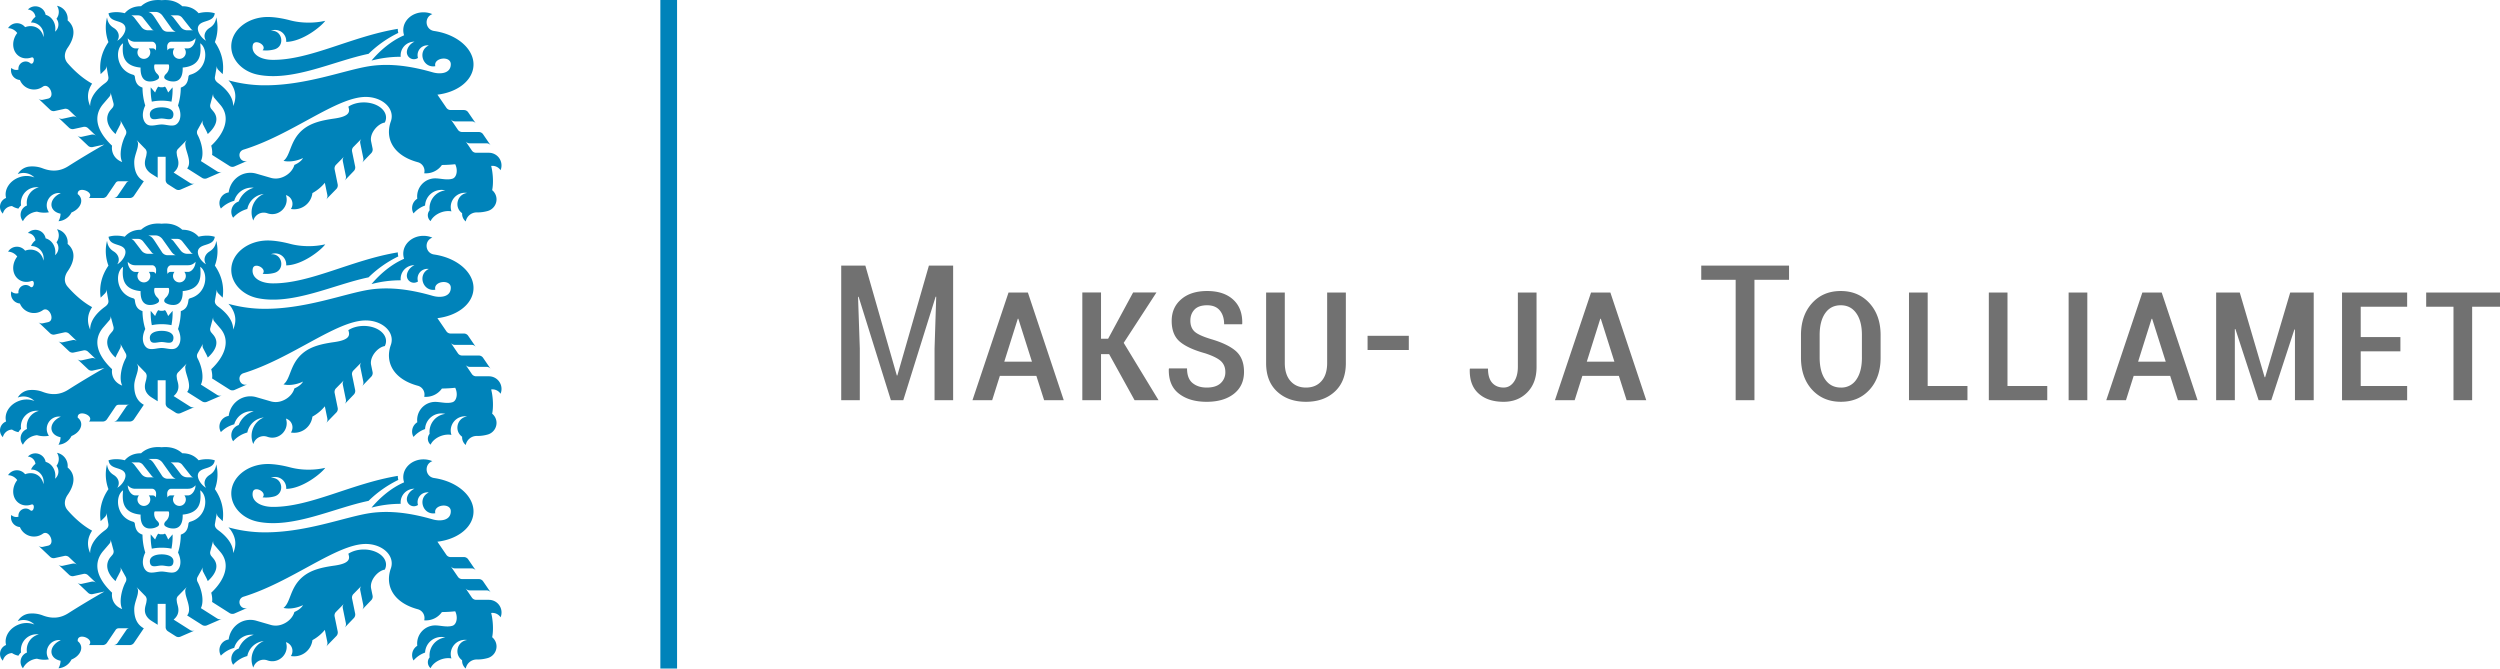 <svg xmlns="http://www.w3.org/2000/svg" viewBox="0 0 373.962 100"><path fill="#0083ba" d="M98.779 0v100h2.499V0zM23.282.015c-.856.066-1.585.373-2.185.917-1.014-.008-1.824.342-2.438 1.046-.327-.09-1.387-.32-2.425.008.195 1.358 1.79.984 2.373 1.776.54.735-.396 1.99-1.073 2.332.416-.566.284-1.41-.518-1.913-.43-.269-.888-.666-1.005-1.591a6.234 6.234 0 00.21 3.706c-1.02 1.48-1.407 3.078-1.165 4.793l.633-.618a.769.769 0 00.22-.68l.298 1.693c.068.38-.093.666-.504.964-1.02.741-2.232 1.948-2.217 3.416-.566-1.308-.336-2.4.295-3.354-1.932-1.043-3.4-2.759-3.673-3.07-.582-.68-.506-1.544.023-2.306 1.022-1.458 1.264-3.016-.017-4.081A1.992 1.992 0 008.523.864c.39.598.36 1.374-.074 1.94.46.597.365 1.45-.213 1.933.03-.152.045-.304.044-.46 0-.996-.615-1.83-1.454-2.06C6.592.974 5.051.512 4.172 1.425A1.236 1.236 0 015.303 2.52a2.15 2.15 0 00-.662.846h.041a1.849 1.849 0 011.816 2.186 2.045 2.045 0 00-.57-1.105c-.574-.56-1.41-.676-2.172-.384a1.563 1.563 0 00-2.549.144 1.784 1.784 0 011.372.735c-.801 1.03-.812 2.45.008 3.25.558.542 1.352.669 2.098.412.646-.213.368 1.278-.158.847-.753-.629-1.886-.009-1.764.964-.378.118-.79.017-1.072-.26a1.447 1.447 0 001.289 1.81 2.267 2.267 0 003.416 1.007c.957-.68 1.938 1.53.79 1.782l-.776.172a.745.745 0 01-.369-.011.732.732 0 01-.319-.176l1.772 1.679a.76.76 0 00.692.187l1.45-.32a.703.703 0 01.37.013.732.732 0 01.321.178l1.216 1.157a.764.764 0 00-.691-.193l-1.45.32a.747.747 0 01-.37-.01.74.74 0 01-.322-.178l1.623 1.538a.778.778 0 00.692.19l1.453-.319a.775.775 0 01.691.193l1.216 1.155a.786.786 0 00-.694-.19l-1.445.319a.744.744 0 01-.372-.012.74.74 0 01-.322-.179l1.623 1.538c.09.087.201.147.322.179.12.035.247.039.37.012l1.754-.384a131.243 131.243 0 00-5.437 3.266c-1.136.717-2.378.85-3.803.302a4.339 4.339 0 00-2.124-.249 2.307 2.307 0 00-1.602 1.108 2.306 2.306 0 012.49.506 3.16 3.16 0 00-2.291-.014c-1.435.519-2.27 1.873-1.942 3.082a1.42 1.42 0 00-.48 2.346 1.458 1.458 0 011.367-1.136c.292.188.618.318.958.383.106-.18.237-.345.393-.486a2.366 2.366 0 012.663-2.695 2.368 2.368 0 00-1.776 2.713 1.49 1.49 0 00-.606 2.35 2.652 2.652 0 012.104-1.43c.579.17 1.19.201 1.784.093-.909-1.322.193-3.092 1.78-2.862-.974.414-1.568 1.26-1.364 2.03.148.545.66.919 1.324 1.046a2.351 2.351 0 01-.31 1.125 2.368 2.368 0 001.945-1.306c1.005-.405 1.623-1.267 1.42-2.048a1.28 1.28 0 00-.486-.695c-.116-1.294 2.577-.37 1.69.58h2.045a.737.737 0 00.633-.34l1.313-1.939a.527.527 0 01.43-.231h1.606a.534.534 0 00-.428.231l-1.321 1.94a.75.75 0 01-.63.34h2.44a.756.756 0 00.358-.088.73.73 0 00.281-.252l1.468-2.171c-1.014-.557-1.433-1.529-1.433-2.865 0-.828.467-1.778.54-2.388l.026-.243a.735.735 0 00-.044-.366 1.186 1.186 0 00-.182-.317l1.257 1.29c.095.08.166.186.208.304a.72.72 0 01.053.363l-.041.296c-.06.512-.702 1.616.492 2.625.113.087.23.17.351.246l.847.533v-3.137h1.19v3.486a.754.754 0 00.354.624l1.16.741a.773.773 0 00.715.059l2.141-.932a.725.725 0 01-.363.059.76.76 0 01-.351-.115l-2.461-1.564c1.195-1.01.55-2.113.492-2.625l-.035-.296a.753.753 0 01.257-.668l1.257-1.289a1.169 1.169 0 00-.181.317.758.758 0 00-.047.366l.026.243c.102.87.986 2.45.252 3.331l2.247 1.424a.774.774 0 00.715.055l2.241-.972a.773.773 0 01-.715-.059l-2.431-1.544c.53-1.081.084-2.803-.431-3.802l-.076-.15a.75.75 0 01-.08-.36c0-.119.032-.244.095-.355l.834-1.503a.722.722 0 00-.09.352.736.736 0 00.073.357l.31.601c.16.294.25.47.393.817 1.365-1.233 1.671-2.42.8-3.433l-.258-.308a.757.757 0 01-.161-.697l.445-1.661a.767.767 0 00.161.697l.856.996c1.665 1.878.657 4.302-1.327 6.147.11.355.205 1.02.126 1.377l2.636 1.672a.757.757 0 00.715.056l1.904-.83c-1.07.336-1.647-1.21-.62-1.66 7.277-2.211 13.974-7.924 18.374-7.907 2.137.007 3.867 1.298 3.867 2.903 0 .255-.043.506-.129.747-.937 2.631.428 5.145 4.031 6.114.72.193 1.148.936.955 1.655a2.928 2.928 0 002.652-1.239 20.598 20.598 0 001.986-.114c.084.168.15.358.19.565.147.76-.116 1.444-.583 1.594-.825.269-1.837-.054-2.622-.044a2.703 2.703 0 00-2.654 3.047c-.75.462-1 1.432-.565 2.197a4.047 4.047 0 011.728-1.18 2.447 2.447 0 013.026-2.268 2.707 2.707 0 00-2.346 2.982 1.15 1.15 0 00.143 1.62c.255-.55.86-1.065 1.644-1.335.528-.176 1.046-.212 1.476-.124-.485-1.505.783-2.996 2.347-2.76-1.505.207-1.985 2.145-.75 3.03v.094c0 .443.2.863.545 1.142.15-.786.84-1.354 1.64-1.353a5.578 5.578 0 001.703-.229 1.811 1.811 0 001.26-1.716c0-.558-.256-1.053-.654-1.383.195-.903.161-2.388-.146-3.624a1.453 1.453 0 011.403.641 1.891 1.891 0 00-1.746-2.61h-1.91a.763.763 0 01-.633-.33l-.958-1.416c.07.105.163.19.275.246a.72.72 0 00.36.088h2.514a.759.759 0 01.636.334l-1.154-1.69a.733.733 0 00-.279-.246.75.75 0 00-.354-.091h-2.496a.773.773 0 01-.633-.328l-1.087-1.6c.142.21.38.338.633.337h2.508a.757.757 0 01.636.328l-1.158-1.69a.777.777 0 00-.635-.334h-1.99a.774.774 0 01-.632-.337l-1.342-1.963c2.706-.324 4.888-1.79 5.323-3.809.562-2.619-2.042-5.163-5.812-5.715-1.348-.189-1.547-2.053-.27-2.523a3.341 3.341 0 00-1.333-.27c-1.665 0-3.017 1.192-3.017 2.67 0 .262.043.523.125.767-1.871.806-3.57 2.234-4.874 3.782a16.98 16.98 0 014.368-.568 2.046 2.046 0 012.036-2.259h.03c-.772.338-1.15 1.077-1.15 1.568a1.059 1.059 0 001.668.864 1.462 1.462 0 011.617-1.87c-1.744.808-.917 3.44.975 3.106-.324-1.282 2.302-1.625 2.315-.302 0 1.412-1.57 1.545-2.716 1.216-3.261-.94-6.312-1.36-9.264-.946-3.787.532-9.993 3.091-16.581 2.877a20.466 20.466 0 01-4.702-.736c.198.218.326.37.41.496.642 1 .864 2.049.299 3.357.015-1.469-1.201-2.675-2.218-3.416-.411-.3-.574-.584-.507-.964l.299-1.693c-.045.25.04.504.223.68l.632.618c.242-1.715-.147-3.313-1.166-4.793a6.253 6.253 0 00.208-3.706c-.12.925-.575 1.322-1.004 1.59-.803.503-.934 1.345-.519 1.914-.676-.342-1.61-1.597-1.07-2.332.584-.792 2.176-.42 2.374-1.776-1.035-.33-2.1-.099-2.423-.009-.615-.703-1.43-1.053-2.44-1.045-.801-.725-1.828-1.026-3.085-.903a5.084 5.084 0 00-.9-.014zM74.876 25.46v.006l.003-.003zM22.189 1.781h1.087c.432 0 .836.279 1.046.586l1.283 1.802c.204.297.395.463.671.574h-1.174a.998.998 0 01-.92-.533l-1.011-1.547c-.386-.583-.539-.724-.982-.882zm-2.537.516h.99c.3 0 .563.127.771.392v.003l1.046 1.328c.234.285.308.472.586.51h-.882a1.235 1.235 0 01-.996-.475l-1.002-1.307a1.328 1.328 0 00-.513-.451zm5.871 0h.994c.297 0 .562.127.767.392l1.046 1.33c.233.284.305.472.583.51h-.879a1.238 1.238 0 01-.996-.474l-1.005-1.307a1.324 1.324 0 00-.51-.451zm14.54.243c-3.018 0-5.47 1.966-5.47 4.397 0 2.006 1.66 3.758 3.958 4.23 5.23 1.067 11.38-2.04 16.576-3.113a16.903 16.903 0 014.453-3.132 2.422 2.422 0 01-.076-.595v-.012c-6.895 1.133-13.097 4.672-18.7 4.64-1.57-.004-2.8-.607-3-1.602a1.48 1.48 0 01.01-.597c.214-1.042 2.2-.004 1.467.767.582.063 1.171.02 1.737-.129 1.688-.448 1.237-2.954-.5-2.789a1.66 1.66 0 012.293 1.662c2.46-.054 5.234-2.3 5.842-3.156-.814.184-1.647.275-2.482.273-.988 0-1.936-.12-2.794-.349-1.21-.32-2.399-.495-3.314-.495zM19.11 5.725c.278.342.7.534 1.14.521h2.517c.225 0 .45.172.547.463.07.213.03.529-.011.84-.12-.227-.274-.313-.469-.313h-.571a.96.96 0 11-1.483 0h-.548c-.595 0-1.122-.796-1.122-1.511zm10.137 0c-.001.717-.526 1.511-1.125 1.511h-.545a.959.959 0 01-.741 1.568.959.959 0 01-.741-1.568h-.572c-.195 0-.347.083-.468.314-.04-.312-.081-.628-.01-.841.097-.291.322-.463.546-.463h2.52c.464 0 .81-.158 1.136-.521zm-10.843.75c-.112 1.398-.234 3.371 2.625 3.632-.046 1.641.664 2.08 1.395 2.08.598.003.937-.19 1.09-.27.532-.28.167-.714.029-.84a1.444 1.444 0 01-.463-1.312c.015-.087.048-.132.126-.132h1.94c.08 0 .116.045.131.132.079.487-.094.983-.463 1.312-.135.126-.501.557.03.84.15.08.491.273 1.09.27.73 0 1.439-.439 1.394-2.08 2.857-.26 2.739-2.234 2.625-3.632 1.272.885 1.032 4.006-1.482 4.696v.003c-.171.045-.268.145-.288.328-.102.982-.502 1.38-1.14 1.602a9.205 9.205 0 01-.415 2.675c.754 1.58.177 2.682-.437 2.921-.583.225-1.337-.08-2.006-.08-.668 0-1.435.305-2.022.077-.613-.235-1.19-1.338-.436-2.918a9.203 9.203 0 01-.41-2.675c-.64-.223-1.04-.62-1.14-1.602-.024-.183-.118-.283-.29-.328-2.516-.693-2.753-3.814-1.483-4.7zm5.324 6.489c-.09.015-.147.1-.22.225-.113.21-.214.427-.305.648l-.66-.77a9.696 9.696 0 00.168 2.14c.489-.104.99-.149 1.468-.149.475 0 .978.043 1.467.15a9.609 9.609 0 00.167-2.142l-.659.77a6.022 6.022 0 00-.304-.644c-.075-.127-.133-.213-.22-.228a.68.68 0 01-.182.073c-.084.02-.197.015-.27.015-.067 0-.182.007-.269-.015a.694.694 0 01-.181-.073zm-7.202.805l.446 1.661a.752.752 0 01-.158.7l-.261.302c-.872 1.016-.639 2.39.73 3.621a6.58 6.58 0 01.392-.817l.305-.6a.755.755 0 00-.015-.71l.838 1.503a.776.776 0 01.011.718l-.073.15c-.513.996-.99 2.863-.46 3.943-1.24-.46-1.65-1.546-1.517-2.446-2.333-2.208-2.918-4.452-1.254-6.331l.855-1a.717.717 0 00.164-.33.73.73 0 00-.003-.364zm37.892 1.55c-.897 0-1.713.241-2.314.639.24.71.291 1.433-2.068 1.77-1.868.265-3.513.628-4.767 1.687-1.926 1.635-1.77 3.82-2.865 4.646.487.12 1.11.12 1.772-.026.42-.089.81-.23 1.152-.396-.206.39-.68.764-1.295 1.031-.204.771-.887 1.507-1.814 1.852a2.68 2.68 0 01-1.646.1l-2.256-.654a3.145 3.145 0 00-.867-.12c-1.665 0-3.036 1.28-3.24 2.936a1.615 1.615 0 00-1.166 2.414 4.413 4.413 0 011.995-1.163 2.715 2.715 0 012.607-1.97c.105 0 .21.008.31.021a3.446 3.446 0 00-2.252 2.057 1.611 1.611 0 00-.83 2.426 4.382 4.382 0 012.122-1.31 2.82 2.82 0 012.464-2.247 2.983 2.983 0 00-1.565 3.976 1.615 1.615 0 012.086-1.09c1.7.616 3.359-1 2.79-2.716a1.367 1.367 0 01.746 2.077 2.744 2.744 0 003.214-2.376 6.339 6.339 0 001.86-1.54l.375 1.824a.778.778 0 01-.202.692l1.553-1.594a.72.72 0 00.181-.32.748.748 0 00.015-.368l-.454-2.23a.747.747 0 01.015-.372.745.745 0 01.184-.32l1.222-1.241a.779.779 0 00-.2.691l.458 2.23a.769.769 0 01-.194.685l1.38-1.438a.762.762 0 00.2-.683l-.458-2.232a.751.751 0 01.202-.686l1.22-1.242a.752.752 0 00-.2.685l.46 2.236a.763.763 0 01-.196.682l1.383-1.435a.74.74 0 00.181-.32.743.743 0 00.018-.369l-.226-1.092c-.232-1.232 1.041-2.648 2.05-2.792.123-.232.187-.489.188-.75 0-1.25-1.489-2.265-3.328-2.265zm-30.24.735c-.887 0-1.834.299-1.76 1.131.088 1.02 1.04.533 1.76.54.717-.004 1.671.479 1.761-.537v-.003c.074-.834-.876-1.13-1.76-1.13zm-.896 17.397c-.856.065-1.585.372-2.185.917-1.014-.008-1.824.34-2.438 1.042-.327-.088-1.387-.318-2.425.01.195 1.358 1.79.987 2.373 1.775.54.733-.396 1.993-1.073 2.335.416-.566.284-1.414-.518-1.913-.43-.272-.888-.666-1.005-1.591a6.23 6.23 0 00.21 3.706c-1.02 1.48-1.407 3.075-1.165 4.793l.633-.619a.761.761 0 00.22-.68l.298 1.694c.068.38-.093.664-.504.964-1.02.74-2.232 1.947-2.217 3.416-.566-1.31-.336-2.404.295-3.358-1.932-1.042-3.4-2.755-3.673-3.067-.582-.68-.506-1.546.023-2.308 1.022-1.457 1.264-3.013-.017-4.078a2 2 0 00-1.591-2.195c.387.6.359 1.378-.074 1.946.459.597.364 1.45-.213 1.933a2.26 2.26 0 00.044-.463c0-.996-.615-1.828-1.454-2.056-.233-1.246-1.774-1.71-2.654-.797a1.237 1.237 0 011.131 1.095c-.29.22-.52.514-.662.85h.041a1.849 1.849 0 011.816 2.186 2.041 2.041 0 00-.57-1.105c-.574-.56-1.41-.678-2.172-.387a1.563 1.563 0 00-2.549.144 1.79 1.79 0 011.372.738c-.801 1.03-.812 2.448.008 3.246.558.543 1.352.673 2.098.416.646-.213.368 1.278-.158.847-.753-.629-1.886-.01-1.764.964-.378.118-.79.017-1.072-.261a1.447 1.447 0 001.288 1.81 2.267 2.267 0 003.416 1.008c.957-.68 1.938 1.53.79 1.781l-.776.17a.744.744 0 01-.369-.008.738.738 0 01-.319-.18l1.772 1.682a.76.76 0 00.692.188l1.45-.322a.79.79 0 01.691.193l1.216 1.154a.745.745 0 00-.325-.181.738.738 0 00-.366-.01l-1.45.32a.748.748 0 01-.37-.011.738.738 0 01-.322-.176l1.623 1.535a.759.759 0 00.692.19l1.453-.316a.761.761 0 01.691.193l1.216 1.152a.781.781 0 00-.694-.188l-1.445.32a.744.744 0 01-.372-.015.755.755 0 01-.322-.176l1.623 1.535c.09.087.201.15.322.182a.76.76 0 00.37.012l1.754-.384a128.475 128.475 0 00-5.437 3.263c-1.136.717-2.378.853-3.803.305a4.367 4.367 0 00-2.124-.249 2.309 2.309 0 00-1.602 1.107 2.306 2.306 0 012.49.507 3.16 3.16 0 00-2.291-.014C1.419 60.489.584 61.84.912 63.049a1.422 1.422 0 00-.48 2.346 1.458 1.458 0 011.367-1.137c.291.19.617.321.958.387.105-.182.237-.348.393-.49a2.365 2.365 0 012.663-2.691 2.367 2.367 0 00-1.776 2.71 1.488 1.488 0 00-.606 2.349 2.649 2.649 0 012.104-1.427c.58.17 1.19.2 1.784.091-.905-1.322.196-3.085 1.78-2.856-.974.41-1.568 1.253-1.364 2.024.148.546.66.92 1.324 1.046a2.346 2.346 0 01-.31 1.125 2.364 2.364 0 001.945-1.304c1.005-.405 1.623-1.268 1.42-2.048a1.284 1.284 0 00-.486-.697c-.116-1.294 2.577-.37 1.69.58h2.045a.765.765 0 00.633-.337l1.313-1.945a.526.526 0 01.43-.228h1.606a.533.533 0 00-.428.228l-1.321 1.948a.749.749 0 01-.63.334h2.44a.757.757 0 00.358-.09.723.723 0 00.281-.247l1.468-2.17c-1.014-.558-1.433-1.53-1.433-2.866 0-.83.467-1.778.54-2.39l.026-.246a.721.721 0 00-.044-.36 1.194 1.194 0 00-.182-.32l1.257 1.292a.7.7 0 01.208.302.741.741 0 01.053.369l-.041.29c-.06.511-.702 1.614.492 2.625.061.05.21.157.351.246l.847.533v-3.138h1.19v3.49a.754.754 0 00.354.624l1.16.738a.777.777 0 00.715.059l2.141-.932a.762.762 0 01-.715-.056l-2.46-1.564c1.195-1.01.55-2.112.492-2.625l-.035-.29a.763.763 0 01.257-.674l1.257-1.289a1.185 1.185 0 00-.181.32.742.742 0 00-.047.36l.026.246c.102.87.986 2.45.252 3.334l2.247 1.42a.774.774 0 00.715.056l2.241-.97a.773.773 0 01-.715-.061l-2.431-1.544c.53-1.08.084-2.804-.431-3.803l-.076-.149a.74.74 0 01-.08-.357c0-.122.032-.245.095-.358l.834-1.503a.726.726 0 00-.09.355.731.731 0 00.073.354l.31.6c.16.293.25.472.393.818 1.365-1.231 1.671-2.42.8-3.433l-.258-.305a.76.76 0 01-.161-.7l.445-1.661a.761.761 0 00.161.694l.856.999c1.665 1.88.657 4.3-1.327 6.15.11.35.205 1.013.126 1.373l2.636 1.673a.75.75 0 00.349.114.755.755 0 00.366-.055l1.904-.832c-1.07.335-1.647-1.208-.62-1.658 7.277-2.214 13.974-7.925 18.374-7.913 2.137.01 3.867 1.3 3.867 2.903 0 .258-.043.51-.129.75-.937 2.632.428 5.148 4.031 6.117a1.35 1.35 0 01.955 1.652 2.93 2.93 0 002.652-1.236 20.598 20.598 0 001.986-.114c.084.166.15.357.19.565.147.76-.116 1.442-.583 1.59-.825.27-1.837-.05-2.622-.043a2.703 2.703 0 00-2.654 3.047 1.635 1.635 0 00-.565 2.197 4.047 4.047 0 011.728-1.18 2.446 2.446 0 013.026-2.268 2.707 2.707 0 00-2.346 2.982c-.4.491-.334 1.211.146 1.623.248-.552.858-1.073 1.64-1.336.529-.178 1.047-.213 1.477-.123-.487-1.506.782-3 2.347-2.762-1.507.205-1.987 2.148-.75 3.032v.09c0 .445.2.866.545 1.146.15-.786.84-1.354 1.64-1.353a5.578 5.578 0 001.703-.229 1.813 1.813 0 001.26-1.72c0-.556-.256-1.052-.654-1.382.195-.902.161-2.39-.146-3.624a1.45 1.45 0 011.403.644 1.89 1.89 0 00-1.746-2.613h-1.91a.765.765 0 01-.633-.331l-.958-1.415a.753.753 0 00.636.334h2.513a.758.758 0 01.636.334l-1.154-1.69a.733.733 0 00-.279-.247.751.751 0 00-.354-.09h-2.496a.755.755 0 01-.633-.332l-1.087-1.596a.76.76 0 00.633.334h2.508a.76.76 0 01.636.33l-1.158-1.693a.762.762 0 00-.635-.333h-1.99a.773.773 0 01-.632-.334l-1.342-1.966c2.706-.323 4.888-1.788 5.323-3.806.562-2.62-2.042-5.164-5.812-5.716-1.352-.186-1.551-2.054-.27-2.522a3.341 3.341 0 00-1.333-.27c-1.665 0-3.017 1.193-3.017 2.67 0 .262.043.521.126.764-1.872.807-3.572 2.236-4.875 3.782a16.978 16.978 0 014.368-.565 2.047 2.047 0 012.036-2.262h.03c-.772.338-1.15 1.078-1.15 1.567a1.06 1.06 0 001.668.868 1.462 1.462 0 011.617-1.87c-1.735.811-.911 3.43.975 3.103-.34-1.289 2.315-1.632 2.315-.299 0 1.413-1.57 1.543-2.716 1.216-3.261-.94-6.312-1.36-9.264-.95-3.787.533-9.993 3.094-16.581 2.88a20.466 20.466 0 01-4.702-.735c.198.218.326.366.41.495.642 1 .864 2.048.299 3.358.015-1.47-1.201-2.677-2.218-3.416-.411-.3-.574-.585-.507-.964l.299-1.693a.76.76 0 00.223.68l.632.617c.242-1.717-.147-3.312-1.166-4.792a6.248 6.248 0 00.208-3.706c-.12.925-.575 1.319-1.004 1.59-.803.5-.934 1.346-.519 1.913-.676-.342-1.61-1.601-1.07-2.335.584-.79 2.176-.416 2.374-1.772-1.035-.33-2.1-.1-2.423-.012-.615-.702-1.43-1.05-2.44-1.043-.801-.726-1.828-1.026-3.085-.902a5.066 5.066 0 00-.9-.015zm-1.093 1.763h1.09c.432 0 .836.28 1.046.586l1.283 1.805c.204.295.395.459.671.571h-1.175a1 1 0 01-.922-.53l-1.011-1.547c-.386-.585-.539-.727-.982-.885zm-2.537.519h.994c.3 0 .562.127.77.392l1.043 1.327c.234.285.308.474.586.513h-.879a1.241 1.241 0 01-.999-.474l-.999-1.31a1.333 1.333 0 00-.516-.448zm5.871 0h.994c.297 0 .562.127.767.392l1.049 1.327c.234.285.305.474.586.513h-.882a1.245 1.245 0 01-.999-.474l-1.002-1.31a1.329 1.329 0 00-.513-.448zm14.54.24c-3.018 0-5.467 1.969-5.467 4.4 0 2.006 1.657 3.758 3.955 4.228 5.23 1.07 11.383-2.039 16.58-3.114a16.878 16.878 0 014.45-3.13 2.42 2.42 0 01-.074-.594v-.012c-6.895 1.133-13.096 4.666-18.7 4.638-1.57-.005-2.8-.607-3-1.6v-.003a1.488 1.488 0 01.006-.6c.214-1.042 2.203 0 1.47.77a4.813 4.813 0 001.735-.132c1.688-.448 1.24-2.954-.498-2.789a1.658 1.658 0 012.291 1.664c2.46-.054 5.234-2.298 5.842-3.152-.814.184-1.644.275-2.479.273-.988 0-1.937-.12-2.795-.349-1.209-.32-2.4-.498-3.316-.498zM19.11 39.157c.278.342.7.533 1.14.519h2.517c.225 0 .45.173.547.463.07.216.032.532-.008.844-.12-.228-.274-.31-.47-.31h-.573a.96.96 0 11-1.483 0h-.545c-.595 0-1.125-.799-1.125-1.516zm10.14 0c-.002.718-.526 1.515-1.125 1.515h-.548a.959.959 0 01-.738 1.57.96.96 0 01-.741-1.57h-.575c-.195 0-.347.08-.468.31-.04-.311-.078-.629-.006-.843.096-.29.318-.463.542-.463h2.522c.465 0 .811-.156 1.137-.519zm-10.843.75c-.112 1.398-.234 3.375 2.625 3.636-.046 1.64.664 2.077 1.395 2.077.598.003.937-.19 1.09-.27.532-.28.164-.714.026-.84a1.443 1.443 0 01-.46-1.313c.015-.085.048-.128.126-.128h1.94c.08 0 .116.043.131.128.078.488-.098.983-.466 1.313-.135.127-.501.559.03.844.15.078.491.268 1.09.266.73 0 1.439-.437 1.394-2.077 2.857-.26 2.739-2.238 2.625-3.636 1.272.885 1.032 4.008-1.482 4.697v.003c-.171.042-.268.145-.288.33-.102.982-.502 1.38-1.14 1.603a9.192 9.192 0 01-.412 2.672c.754 1.581.177 2.684-.437 2.92-.583.229-1.34-.075-2.01-.075-.667 0-1.431.304-2.018.076-.613-.236-1.19-1.34-.436-2.92a9.196 9.196 0 01-.414-2.673c-.639-.223-1.039-.623-1.14-1.605-.023-.185-.117-.283-.29-.328-2.515-.69-2.75-3.814-1.479-4.7zm5.323 6.49c-.09.015-.149.102-.222.228-.113.21-.214.427-.305.648l-.66-.774a9.696 9.696 0 00.168 2.142 7.058 7.058 0 011.47-.147c.476 0 .976.04 1.465.147a9.631 9.631 0 00.17-2.142l-.662.774a6.045 6.045 0 00-.302-.648c-.075-.127-.135-.213-.222-.228a.688.688 0 01-.182.076c-.084.02-.197.014-.27.014-.067 0-.182.007-.269-.014a.683.683 0 01-.179-.076zm-7.204.805l.446 1.661a.755.755 0 01-.158.7l-.258.305c-.872 1.014-.642 2.39.726 3.621.14-.346.235-.526.396-.82l.305-.598a.747.747 0 00-.015-.709l.838 1.503c.122.222.126.49.011.715l-.076.147c-.513.999-.99 2.866-.46 3.949-1.24-.462-1.648-1.548-1.514-2.447-2.333-2.212-2.92-4.453-1.257-6.33l.858-1a.717.717 0 00.164-.33.742.742 0 00-.006-.367zm37.892 1.553c-.897 0-1.713.24-2.314.633.24.715.291 1.44-2.068 1.778-1.868.264-3.513.624-4.767 1.685-1.926 1.635-1.77 3.82-2.865 4.646.487.12 1.11.12 1.772-.026.42-.09.81-.228 1.152-.399-.206.393-.68.764-1.295 1.031-.204.771-.887 1.508-1.814 1.852-.524.206-1.1.243-1.646.102l-2.256-.653a3.147 3.147 0 00-.867-.123c-1.665 0-3.036 1.281-3.24 2.936a1.616 1.616 0 00-1.166 2.417 4.41 4.41 0 011.995-1.164 2.713 2.713 0 012.607-1.965v-.003c.105 0 .21.005.31.017a3.448 3.448 0 00-2.252 2.06 1.611 1.611 0 00-.83 2.426 4.382 4.382 0 012.122-1.31 2.818 2.818 0 012.464-2.247 2.983 2.983 0 00-1.565 3.975 1.615 1.615 0 012.086-1.09c1.702.624 3.368-1 2.79-2.718a1.371 1.371 0 01.746 2.08 2.744 2.744 0 003.214-2.376 6.28 6.28 0 001.86-1.544l.375 1.828a.79.79 0 01-.014.37.74.74 0 01-.185.319l1.55-1.594a.72.72 0 00.181-.32.736.736 0 00.015-.366l-.454-2.229a.747.747 0 01.015-.372.745.745 0 01.184-.32l1.222-1.242a.752.752 0 00-.2.692l.458 2.23a.772.772 0 01-.194.685l1.38-1.439a.771.771 0 00.2-.682l-.458-2.233a.751.751 0 01.202-.686l1.22-1.241a.75.75 0 00-.2.685l.46 2.233a.772.772 0 01-.196.685l1.383-1.435a.74.74 0 00.181-.32.743.743 0 00.018-.369l-.226-1.093c-.232-1.233 1.042-2.648 2.051-2.792.122-.23.186-.489.187-.75 0-1.249-1.489-2.264-3.328-2.264zm-30.236.732c-.888 0-1.838.302-1.764 1.134.088 1.02 1.044.533 1.764.54.717-.004 1.672.479 1.76-.54.077-.838-.875-1.134-1.76-1.134zm-.9 17.4c-.856.065-1.585.37-2.185.916-1.014-.007-1.824.343-2.438 1.046-.327-.09-1.387-.32-2.425.006.195 1.36 1.79.99 2.373 1.778.54.732-.396 1.987-1.073 2.332.416-.565.284-1.413-.518-1.913-.43-.27-.888-.665-1.005-1.59a6.234 6.234 0 00.21 3.706c-1.02 1.48-1.407 3.075-1.165 4.792l.633-.618a.761.761 0 00.22-.68l.298 1.694c.068.38-.093.665-.504.964-1.02.74-2.232 1.947-2.217 3.416-.566-1.308-.336-2.4.295-3.355-1.932-1.042-3.4-2.758-3.673-3.07-.582-.68-.506-1.544.023-2.306 1.022-1.46 1.264-3.016-.017-4.08a1.997 1.997 0 00-1.591-2.192 1.695 1.695 0 01-.074 1.942 1.408 1.408 0 01-.213 1.934c.03-.152.044-.305.044-.46 0-.996-.615-1.83-1.454-2.06-.234-1.245-1.775-1.706-2.654-.793a1.232 1.232 0 011.131 1.092c-.29.22-.52.514-.662.85h.041a1.849 1.849 0 011.816 2.185 2.051 2.051 0 00-.57-1.107c-.574-.558-1.41-.673-2.172-.38a1.563 1.563 0 00-2.549.14c.564.024 1.063.31 1.372.738-.801 1.03-.812 2.45.008 3.249.558.543 1.352.67 2.098.413.646-.214.368 1.278-.158.847-.753-.629-1.886-.01-1.764.964-.378.118-.79.02-1.072-.258a1.447 1.447 0 001.289 1.81 2.27 2.27 0 003.416 1.005c.957-.68 1.938 1.53.79 1.781l-.776.173a.72.72 0 01-.369-.014.689.689 0 01-.319-.176l1.772 1.678a.76.76 0 00.692.19l1.45-.318a.79.79 0 01.691.19l1.216 1.157a.747.747 0 00-.325-.184.738.738 0 00-.366-.01l-1.45.317a.726.726 0 01-.37-.006.74.74 0 01-.322-.178l1.623 1.535c.183.177.444.25.692.193l1.453-.32a.76.76 0 01.691.194l1.216 1.154a.732.732 0 00-.322-.178.756.756 0 00-.372-.012l-1.445.32a.745.745 0 01-.372-.012.743.743 0 01-.322-.182l1.623 1.538a.764.764 0 00.691.193l1.755-.383a128.504 128.504 0 00-5.437 3.266c-1.136.717-2.378.85-3.803.302a4.339 4.339 0 00-2.124-.25 2.307 2.307 0 00-1.602 1.108 2.313 2.313 0 012.49.507 3.17 3.17 0 00-2.291-.017c-1.433.525-2.27 1.876-1.942 3.082a1.428 1.428 0 00-.48 2.35 1.456 1.456 0 011.367-1.14 2.7 2.7 0 00.958.39 1.98 1.98 0 01.393-.49 2.366 2.366 0 012.663-2.695 2.367 2.367 0 00-1.776 2.712 1.485 1.485 0 00-.606 2.35 2.649 2.649 0 012.104-1.427c.579.17 1.19.202 1.784.094-.904-1.322.196-3.09 1.78-2.862-.974.41-1.568 1.258-1.364 2.027.148.546.66.921 1.324 1.046a2.35 2.35 0 01-.31 1.125 2.372 2.372 0 001.945-1.307c1.005-.403 1.623-1.263 1.42-2.045a1.295 1.295 0 00-.486-.697l-.006-.079c-.011-1.274 2.567-.272 1.697.66h2.044a.763.763 0 00.633-.338l1.313-1.945a.526.526 0 01.43-.228h1.606a.52.52 0 00-.428.228l-1.321 1.945a.737.737 0 01-.63.337h2.44a.754.754 0 00.358-.088.73.73 0 00.281-.249l1.468-2.17c-1.014-.559-1.433-1.53-1.433-2.866 0-.832.467-1.777.54-2.387l.026-.244a.766.766 0 00-.044-.369 1.203 1.203 0 00-.182-.313l1.257 1.289a.707.707 0 01.208.305.74.74 0 01.053.363l-.041.293c-.06.513-.702 1.615.492 2.625.061.05.21.151.351.243l.847.533v-3.132h1.19v3.487a.68.68 0 00.099.354.698.698 0 00.255.27l1.16.738c.213.14.482.16.715.056l2.141-.93a.755.755 0 01-.714-.058l-2.461-1.561c1.195-1.01.55-2.112.492-2.625l-.035-.293a.753.753 0 01.257-.668l1.257-1.29a1.2 1.2 0 00-.181.314.768.768 0 00-.047.37l.026.243c.102.87.986 2.447.252 3.328l2.247 1.426a.771.771 0 00.715.056l2.241-.973a.773.773 0 01-.715-.058l-2.431-1.544c.53-1.085.083-2.81-.431-3.806l-.076-.146a.759.759 0 01-.08-.36c0-.126.033-.248.094-.358l.835-1.503a.742.742 0 00-.09.355.736.736 0 00.073.357l.31.598c.16.294.25.472.393.82 1.365-1.233 1.671-2.424.8-3.436l-.258-.305a.763.763 0 01-.167-.331.72.72 0 01.006-.37l.445-1.66a.767.767 0 00.161.697l.856.999c1.665 1.878.657 4.298-1.327 6.143.11.356.205 1.017.126 1.377l2.636 1.676a.752.752 0 00.352.111.749.749 0 00.363-.055l1.904-.832c-1.07.335-1.647-1.208-.62-1.659 7.277-2.213 13.974-7.924 18.374-7.912 2.137.007 3.867 1.302 3.867 2.906 0 .258-.043.51-.129.75-.937 2.632.428 5.145 4.031 6.11.72.196 1.147.936.955 1.656a2.93 2.93 0 002.652-1.236 20.598 20.598 0 001.986-.114c.084.168.15.355.19.565.147.756-.116 1.444-.583 1.594-.825.27-1.837-.056-2.622-.047a2.706 2.706 0 00-2.654 3.047 1.643 1.643 0 00-.565 2.2 4.053 4.053 0 011.728-1.184 2.445 2.445 0 013.026-2.264 2.707 2.707 0 00-2.346 2.982 1.152 1.152 0 00.146 1.614c.248-.547.858-1.064 1.64-1.33.529-.177 1.047-.211 1.477-.123-.485-1.506.783-2.996 2.347-2.76-1.505.207-1.985 2.145-.75 3.03v.093c0 .444.2.864.545 1.143a1.67 1.67 0 011.64-1.353 5.575 5.575 0 001.703-.229 1.811 1.811 0 001.26-1.717c0-.558-.256-1.055-.654-1.385.195-.903.161-2.388-.146-3.624a1.45 1.45 0 011.406.647 1.892 1.892 0 00-1.746-2.613l-1.91-.003a.764.764 0 01-.636-.334l-.958-1.412a.771.771 0 00.639.334h2.513c.125 0 .249.032.36.088.111.06.207.143.279.246l-1.157-1.694a.777.777 0 00-.636-.33h-2.496a.778.778 0 01-.633-.338l-1.087-1.593c.07.103.165.186.276.243.11.06.234.092.36.09h2.505a.75.75 0 01.36.089c.11.056.206.14.276.243l-1.158-1.69a.754.754 0 00-.278-.247.761.761 0 00-.357-.09h-1.99a.76.76 0 01-.635-.335l-1.34-1.962c2.707-.323 4.889-1.79 5.324-3.809.562-2.622-2.042-5.164-5.812-5.716-1.344-.194-1.542-2.051-.27-2.525a3.378 3.378 0 00-1.333-.267c-1.665 0-3.017 1.193-3.017 2.67 0 .263.043.521.125.764-1.871.807-3.57 2.239-4.874 3.785a16.98 16.98 0 014.368-.568 2.046 2.046 0 012.036-2.259h.03c-.772.337-1.15 1.077-1.15 1.567a1.058 1.058 0 001.668.862 1.463 1.463 0 011.617-1.87c-1.735.812-.911 3.433.975 3.106-.34-1.29 2.319-1.633 2.315-.299 0 1.412-1.57 1.546-2.716 1.216-3.261-.939-6.312-1.36-9.264-.95-3.787.533-9.993 3.095-16.581 2.88a20.466 20.466 0 01-4.702-.735c.198.216.326.368.41.498.642 1 .864 2.047.299 3.355.015-1.469-1.201-2.675-2.218-3.416-.411-.3-.574-.585-.507-.964l.299-1.693a.76.76 0 00.223.68l.632.617c.242-1.716-.147-3.312-1.166-4.792a6.253 6.253 0 00.208-3.706c-.12.925-.575 1.319-1.004 1.59-.803.5-.934 1.345-.519 1.91-.676-.342-1.61-1.597-1.07-2.329.584-.792 2.176-.419 2.374-1.775-1.035-.33-2.1-.097-2.423-.009-.615-.703-1.43-1.053-2.44-1.046-.801-.727-1.828-1.025-3.085-.902a5.107 5.107 0 00-.9-.015zm-1.093 1.763h1.09c.432 0 .836.28 1.046.586l1.283 1.802c.204.297.395.463.671.574h-1.175a1.002 1.002 0 01-.922-.533l-1.011-1.544c-.386-.585-.539-.729-.982-.885zm-2.537.516h.994c.3 0 .562.128.77.395l1.043 1.327c.234.28.308.471.586.513h-.879a1.242 1.242 0 01-.999-.478l-.999-1.306a1.358 1.358 0 00-.516-.451zm5.871 0h.994c.304 0 .59.147.767.395l1.049 1.327c.232.278.306.466.58.51h-.876c-.388.007-.76-.17-.999-.475l-1.002-1.306a1.354 1.354 0 00-.513-.451zm14.54.243c-3.018 0-5.467 1.966-5.467 4.397 0 2.004 1.657 3.758 3.955 4.228 5.23 1.068 11.383-2.04 16.58-3.112a16.95 16.95 0 014.45-3.134 2.377 2.377 0 01-.074-.59v-.014c-6.895 1.134-13.096 4.668-18.7 4.64-1.57-.005-2.8-.607-3-1.602a1.499 1.499 0 01.006-.6c.219-1.04 2.201.002 1.47.773a4.812 4.812 0 001.735-.132c1.594-.438 1.284-2.784-.369-2.792-.043 0-.088-.001-.129.003a1.659 1.659 0 012.291 1.658c2.46-.05 5.234-2.297 5.842-3.152a11.07 11.07 0 01-2.479.276 10.945 10.945 0 01-2.795-.35c-1.209-.319-2.4-.497-3.316-.497zM19.11 72.59c.278.343.7.536 1.14.522h2.517c.225 0 .45.173.547.463.07.214.032.533-.008.84-.12-.226-.274-.307-.47-.307h-.573a.96.96 0 11-1.483 0v-.003h-.545c-.595 0-1.125-.798-1.125-1.515zm10.14 0c0 .717-.525 1.515-1.125 1.515h-.548c.517.626.074 1.573-.738 1.573a.962.962 0 01-.741-1.573h-.575c-.195 0-.347.08-.468.31-.04-.308-.078-.626-.006-.84.096-.29.318-.463.542-.463h2.522c.465 0 .811-.157 1.137-.522zm-10.843.753c-.112 1.398-.234 3.374 2.625 3.633-.046 1.641.664 2.08 1.395 2.08.598 0 .937-.191 1.09-.27.532-.281.164-.711.026-.84a1.445 1.445 0 01-.46-1.313c.015-.09.048-.132.126-.132h1.94c.08 0 .116.044.131.132.078.488-.098.983-.466 1.313-.135.126-.501.559.03.84.15.079.491.27 1.09.27.73 0 1.439-.439 1.394-2.08 2.857-.261 2.739-2.235 2.625-3.633 1.272.885 1.032 4.005-1.482 4.694-.171.052-.268.15-.288.334-.102.98-.502 1.38-1.14 1.602a9.202 9.202 0 01-.412 2.675c.754 1.58.177 2.682-.437 2.918-.583.228-1.34-.074-2.01-.074-.667 0-1.431.302-2.018.074-.613-.236-1.19-1.339-.436-2.918a9.206 9.206 0 01-.414-2.675c-.639-.222-1.039-.621-1.14-1.602-.023-.185-.117-.286-.29-.334-2.515-.687-2.75-3.809-1.479-4.694zm5.323 6.49c-.09.014-.149.1-.222.228-.113.21-.215.424-.305.644l-.66-.77a9.657 9.657 0 00.168 2.139 6.952 6.952 0 011.47-.144c.476 0 .976.037 1.465.144a9.574 9.574 0 00.17-2.139l-.662.773a5.821 5.821 0 00-.302-.647c-.075-.128-.135-.214-.222-.229a.793.793 0 01-.182.077c-.084.02-.197.011-.27.011-.067 0-.182.01-.269-.011-.07-.018-.132-.054-.179-.077zm-7.204.805l.446 1.661a.755.755 0 01-.158.7l-.258.305c-.872 1.014-.642 2.388.726 3.621.14-.348.235-.526.396-.82l.305-.6a.767.767 0 00-.015-.713l.838 1.506c.12.223.125.49.011.718l-.076.146c-.513.996-.99 2.867-.46 3.95-1.24-.462-1.648-1.55-1.514-2.45-2.333-2.21-2.92-4.45-1.257-6.328l.858-1.002a.717.717 0 00.164-.33.73.73 0 00-.006-.364zm37.892 1.559c-.897 0-1.713.24-2.314.635.24.714.291 1.435-2.068 1.773-1.868.26-3.513.627-4.767 1.687-1.926 1.635-1.77 3.817-2.865 4.644.487.12 1.108.122 1.77-.024.42-.09.809-.229 1.15-.398-.205.393-.676.764-1.291 1.031-.204.771-.89 1.507-1.817 1.852-.524.205-1.1.24-1.646.1l-2.256-.654a3.144 3.144 0 00-.867-.12c-1.665 0-3.036 1.28-3.24 2.935a1.614 1.614 0 00-1.386 1.597h.003c0 .298.08.577.22.817a4.398 4.398 0 011.992-1.16 2.709 2.709 0 012.918-1.954 3.448 3.448 0 00-2.25 2.063 1.611 1.611 0 00-.83 2.425 4.36 4.36 0 012.119-1.312 2.818 2.818 0 012.464-2.247 2.983 2.983 0 00-1.565 3.975 1.617 1.617 0 012.09-1.087c1.701.624 3.367-1 2.788-2.718a1.367 1.367 0 01.744 2.074 2.753 2.753 0 003.22-2.376 6.288 6.288 0 001.857-1.538l.375 1.825a.796.796 0 01-.014.372.748.748 0 01-.185.32l1.547-1.591a.735.735 0 00.184-.323.743.743 0 00.015-.369l-.457-2.232a.751.751 0 01.202-.686l1.22-1.242a.75.75 0 00-.2.686l.457 2.232a.778.778 0 01-.19.689l1.38-1.439a.768.768 0 00.199-.685l-.457-2.233a.736.736 0 01.014-.363.745.745 0 01.185-.32l1.219-1.244a.748.748 0 00-.197.685l.457 2.235a.767.767 0 01-.193.686l1.38-1.439a.755.755 0 00.2-.688l-.224-1.09c-.232-1.231 1.039-2.65 2.048-2.795a1.62 1.62 0 00.188-.747c0-1.25-1.486-2.264-3.325-2.264zm-30.236.726c-.888 0-1.838.3-1.764 1.134.088 1.02 1.044.532 1.764.536.717-.001 1.672.482 1.76-.536.077-.837-.875-1.134-1.76-1.134z"/><path fill="#717171" d="M125.833 39.728v20.14h2.781v-7.731l-.263-7.733.084-.013 4.83 15.476h1.852l4.841-15.489.085.013-.248 7.746v7.728h2.779V39.728h-3.624l-4.719 16.431h-.081l-4.706-16.428h-3.609zm30.354 20.14h2.935l-5.368-16.114h-2.892l-5.397 16.113h2.948l1.149-3.639h5.463zm-3.94-12.186h.081l2.035 6.417h-4.138zm17.472 12.185h3.582l-5.212-8.582 4.898-7.534h-3.49l-3.737 6.917h-1.064V43.75h-2.797v16.114h2.797v-6.889h1.215l3.805 6.889zm12.866-2.543c-.47.435-1.167.65-2.088.65-.857 0-1.56-.225-2.11-.678-.549-.446-.825-1.178-.825-2.193h-2.682l-.043.079c-.046 1.653.458 2.889 1.51 3.698 1.049.816 2.43 1.223 4.15 1.223 1.707 0 3.063-.4 4.074-1.195 1.008-.796 1.515-1.889 1.515-3.28 0-1.35-.402-2.38-1.203-3.097-.803-.712-2.047-1.31-3.736-1.807-1.254-.379-2.083-.765-2.482-1.151-.404-.39-.604-.927-.604-1.612 0-.666.205-1.213.614-1.648.412-.435 1.042-.65 1.891-.65.837 0 1.472.258 1.902.778.43.516.644 1.202.644 2.06h2.685l.025-.085c.039-1.53-.409-2.728-1.348-3.59-.934-.863-2.24-1.295-3.908-1.295-1.625 0-2.912.412-3.866 1.23-.957.82-1.433 1.9-1.433 3.235 0 1.372.399 2.403 1.195 3.092.8.69 2.075 1.282 3.828 1.765 1.144.379 1.93.773 2.36 1.182.427.41.642.947.642 1.605a2.175 2.175 0 01-.707 1.684zm15.937-13.57v10.545c0 1.16-.281 2.063-.85 2.705-.567.647-1.34.97-2.318.97-.967 0-1.737-.323-2.308-.97-.573-.64-.86-1.546-.86-2.705V43.756h-2.794v10.566c0 1.817.548 3.232 1.646 4.25 1.097 1.022 2.538 1.53 4.316 1.53 1.779 0 3.22-.511 4.317-1.53 1.098-1.018 1.648-2.436 1.648-4.25V43.754zm6.047 8.603h6.167v-2.13h-6.167zm22.48 2.523c0 .937-.204 1.689-.6 2.247-.402.565-.912.844-1.53.844-.717 0-1.288-.235-1.708-.704-.42-.47-.63-1.182-.63-2.131h-2.696l-.029.084c-.048 1.595.39 2.807 1.308 3.634.916.832 2.167 1.249 3.754 1.249 1.44 0 2.62-.474 3.542-1.413.923-.939 1.384-2.2 1.384-3.79V43.754h-2.794zm16.27 4.987h2.936l-5.37-16.113h-2.89l-5.4 16.113h2.95l1.15-3.639h5.463zm-3.943-12.185h.082l2.032 6.417h-4.13l2.019-6.417zm28.238-7.954H254.48v2.13h5.149v18.01h2.81v-18.01h5.174v-2.13zm13.696 10.4c0-1.963-.553-3.552-1.659-4.77-1.108-1.218-2.546-1.827-4.306-1.827-1.771 0-3.201.609-4.3 1.827-1.097 1.218-1.647 2.807-1.647 4.77v3.362c0 1.984.553 3.583 1.653 4.793 1.103 1.21 2.543 1.817 4.324 1.817 1.764 0 3.191-.606 4.29-1.817 1.097-1.213 1.645-2.81 1.645-4.793zm-2.795 3.345c0 1.407-.279 2.51-.836 3.306a2.659 2.659 0 01-2.304 1.195c-1.005 0-1.788-.4-2.346-1.195-.56-.794-.837-1.897-.837-3.306v-3.366c0-1.381.277-2.466.83-3.257.552-.793 1.33-1.187 2.323-1.187.99 0 1.76.394 2.323 1.187.566.793.845 1.876.845 3.257v3.366zm9.837-9.72h-2.797v16.114h8.746v-2.131h-5.95zm11.937 0h-2.791v16.114h8.741v-2.131h-5.95zm9.146 16.114h2.795V43.754h-2.795zm16.352 0h2.935l-5.366-16.113h-2.892l-5.4 16.113h2.946l1.152-3.639h5.463zm-3.94-12.185h.081l2.034 6.417h-4.135zm13.185-3.928h-3.531v16.113h2.797V49.23l.082-.013 3.472 10.65h1.894l3.46-10.58.084.012v10.568h2.807V43.754h-3.516l-3.746 12.666h-.082zm24.029 6.666h-5.934v-4.535h6.945v-2.129h-9.74V59.87h9.74v-2.132h-6.945v-5.184h5.936v-2.132zm14.9-6.666H362.92v2.129h4.084v13.984h2.792V45.883h4.166z"/></svg>